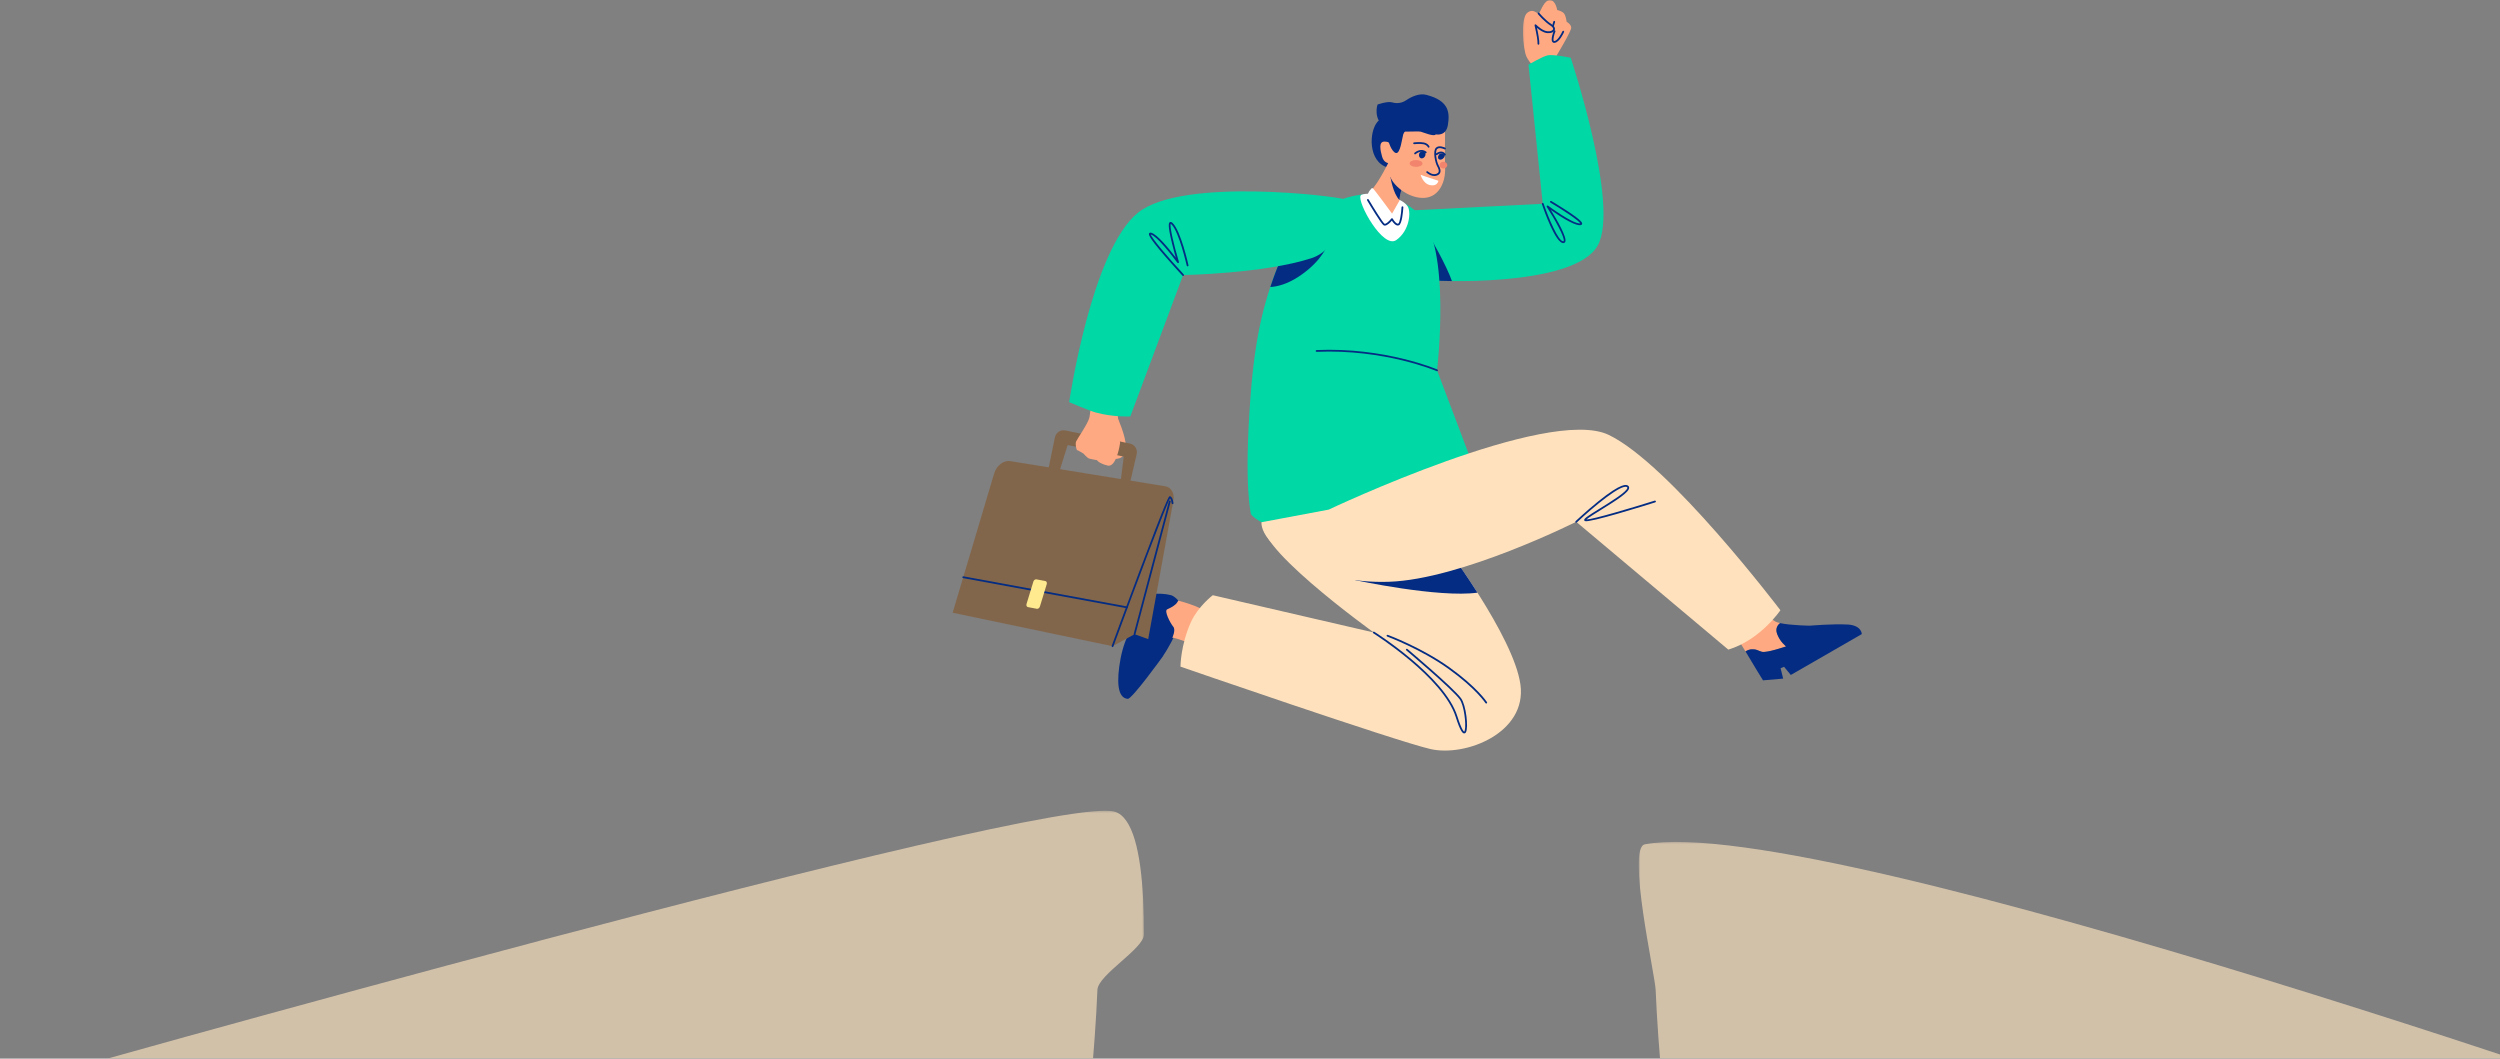 <svg width="973" height="412" viewBox="0 0 973 412" fill="none" xmlns="http://www.w3.org/2000/svg">
<rect x="0" y="0" width="973" height="412" fill="#808080" stroke="none"/>
<g clip-path="url(#clip0_668_3139)">
<mask id="mask0_668_3139" style="mask-type:luminance" maskUnits="userSpaceOnUse" x="0" y="315" width="446" height="175">
<path d="M445.349 315.419H0V489.464H445.349V315.419Z" fill="white"/>
</mask>
<g mask="url(#mask0_668_3139)">
<path d="M9.706 420.991C9.706 420.991 408.414 308.185 433.89 315.931C440.849 318.047 444.009 331.634 444.92 350.274C445.13 354.527 445.221 359.044 445.213 363.748C445.206 369.206 427.366 379.391 427.118 385.226C425.117 432.953 416.193 489.457 416.193 489.457H0L9.706 420.991Z" fill="#D2C1A9"/>
</g>
<mask id="mask1_668_3139" style="mask-type:luminance" maskUnits="userSpaceOnUse" x="637" y="327" width="435" height="163">
<path d="M1071.5 327.464H637.78V489.464H1071.5V327.464Z" fill="white"/>
</mask>
<g mask="url(#mask1_668_3139)">
<path d="M1071.49 443.921C1071.49 443.921 710.206 315.547 640.173 328.616C633.018 329.948 644.138 379.392 644.379 385.226C646.38 432.953 655.304 489.457 655.304 489.457H1071.49V443.921Z" fill="#D2C1A9"/>
</g>
<path d="M434.499 161.414C434.499 161.414 438.404 170.169 438.118 173.594C437.832 177.019 437.313 178.961 432.55 178.562C427.788 178.163 428.299 171.321 428.826 170.041C429.353 168.761 432.309 159.66 434.506 161.406" fill="#FFA982"/>
<path d="M439.285 190.162L442.399 176.77C442.836 174.873 441.624 172.999 439.721 172.615L414.629 167.526C412.77 167.149 410.949 168.354 410.566 170.213L407.887 183.319L412.048 184.328L415.539 173.209L437.373 177.711L435.891 189.304L439.277 190.162" fill="#82664B"/>
<path d="M434.702 157.74L435.929 172.464C435.929 172.464 434.604 182.1 431.076 181.196C427.547 180.301 426.953 179.096 426.953 179.096C426.953 179.096 424.289 178.629 423.747 178.426C423.213 178.23 421.701 176.559 421.701 176.559C421.701 176.559 419.579 175.204 419.263 175.227C418.955 175.257 418.383 172.81 418.842 171.779C419.293 170.748 423.469 164.831 423.996 162.49C424.522 160.148 424.259 156.068 426.448 155.323C428.645 154.57 435.108 156.558 434.702 157.732" fill="#FFA982"/>
<mask id="mask2_668_3139" style="mask-type:luminance" maskUnits="userSpaceOnUse" x="592" y="0" width="21" height="39">
<path d="M612.455 0H592.389V38.227H612.455V0Z" fill="white"/>
</mask>
<g mask="url(#mask2_668_3139)">
<path d="M610.311 30.029L605.541 22.109C605.541 22.109 611.673 12.03 611.53 10.705C611.394 9.372 609.732 8.476 609.732 8.476C609.732 8.476 609.423 5.699 608.415 4.923C607.392 4.14 606.06 3.914 606.06 3.914C606.06 3.914 605.48 0.09 603.261 0.038C601.034 -0.015 599.747 4.058 599.085 5.051C598.423 6.045 597.054 2.868 594.398 4.999C591.742 7.121 592.765 19.106 594.059 21.929C595.353 24.744 597.648 26.385 597.648 26.385C597.648 26.385 600.251 37.685 603.171 37.474C606.082 37.263 610.311 30.029 610.311 30.029Z" fill="#FFA982"/>
</g>
<path d="M598.754 17.404H598.723C598.528 17.389 598.385 17.223 598.4 17.02C598.475 15.958 598.069 13.421 597.286 10.049C597.264 9.974 597.256 9.913 597.249 9.906C597.219 9.763 597.294 9.605 597.429 9.522C597.655 9.394 597.806 9.522 598.069 9.77C598.663 10.32 600.484 11.998 602.252 12.172C603.471 12.292 604.291 11.878 604.449 11.426C604.592 11.012 604.208 10.463 603.426 9.966C601.026 8.438 598.641 5.592 598.543 5.472C598.415 5.321 598.438 5.103 598.588 4.975C598.739 4.847 598.964 4.87 599.085 5.02C599.115 5.05 601.507 7.903 603.81 9.371C605.367 10.365 605.254 11.306 605.119 11.667C604.818 12.525 603.614 13.03 602.184 12.887C600.619 12.736 599.085 11.607 598.182 10.832C598.641 12.887 599.197 15.755 599.1 17.087C599.085 17.268 598.927 17.411 598.746 17.411" fill="#042C83"/>
<path d="M604.45 10.373C604.45 10.373 604.382 10.373 604.352 10.358C604.164 10.305 604.051 10.11 604.111 9.921L604.57 8.371C604.623 8.182 604.818 8.077 605.006 8.13C605.187 8.182 605.3 8.378 605.247 8.566L604.788 10.117C604.743 10.275 604.6 10.373 604.45 10.373Z" fill="#042C83"/>
<path d="M604.916 16.69C604.525 16.69 604.299 16.502 604.171 16.337C603.434 15.365 604.495 12.557 604.713 12.008C604.781 11.827 604.991 11.737 605.172 11.805C605.352 11.88 605.435 12.091 605.368 12.264C604.893 13.453 604.374 15.426 604.728 15.9C604.758 15.93 604.796 15.99 604.976 15.968C606.218 15.832 607.647 13.19 608.091 12.181C608.166 12.008 608.377 11.925 608.558 12C608.738 12.083 608.813 12.287 608.738 12.467C608.558 12.881 606.925 16.472 605.051 16.675C605.006 16.675 604.954 16.683 604.909 16.683" fill="#042C83"/>
<path d="M452.398 255.715C452.398 255.715 440.578 272.126 438.916 271.998C434.913 271.682 434.461 265.261 436.124 256.303C437.787 247.344 442.474 240.577 442.474 240.577L444.694 238.778L442.346 238.597L445.243 231.573C445.243 231.573 450.991 230.384 455.784 231.649C456.853 231.935 459.192 233.772 459.576 235.714C460.472 240.246 457.801 247.57 452.406 255.715" fill="#042C83"/>
<path d="M456.243 248.263C456.243 248.263 457.726 245.184 456.627 243.897C455.529 242.609 452.955 237.724 454.287 237.152C458.546 235.307 458.365 233.749 458.583 233.772C458.801 233.794 470.682 236.873 470.99 240.042C471.299 243.212 469.651 250.981 468.312 251.53C466.972 252.072 456.665 247.653 456.243 248.27" fill="#FFA982"/>
<path d="M561.954 211.692C561.954 211.692 589.199 247.668 591.757 266.473C594.315 285.278 570.366 294.68 556.688 291.518C543.009 288.349 459.441 259.457 459.441 259.457C459.441 259.457 459.441 251.108 463.526 242.09C466.28 236.015 472.013 231.656 472.013 231.656L534.688 246.17C534.688 246.17 483.412 209.374 492.636 202.049C501.861 194.732 561.954 211.692 561.954 211.692Z" fill="#FFE2BD"/>
<path d="M548.502 81.934L600.432 79.314L594.887 25.188C594.887 25.188 600.417 21.869 602.501 21.507C604.691 21.123 611.312 22.471 611.312 22.471C611.312 22.471 630.573 80.18 621.777 95.642C612.47 111.993 557.109 109.629 553.949 108.793C550.797 107.965 548.502 81.934 548.502 81.934Z" fill="#00D8A6"/>
<path d="M556.417 91.953L553.437 108.432C553.61 108.627 553.776 108.755 553.956 108.793C554.769 109.011 559.042 109.32 565.092 109.395C563.083 103.463 556.417 91.953 556.417 91.953Z" fill="#042C83"/>
<path d="M681.863 252.711C683.894 252.674 683.849 253.14 685.7 253.675C687.559 254.209 695.165 251.575 695.165 251.575C695.165 251.575 692.81 249.836 691.659 246.719C690.816 244.423 692.08 243.06 692.81 242.503C692.073 242.338 691.456 242.15 691.027 241.931C688.266 240.501 685.347 236.188 685.347 236.188C685.347 236.188 671.856 241.254 676.754 249.316C676.754 249.316 678.078 251.447 679.35 253.532C680.012 253.11 680.877 252.719 681.855 252.711" fill="#FFA982"/>
<path d="M719.069 243.07C713.509 242.731 704.42 243.514 704.42 243.514C704.42 243.514 696.828 243.409 692.803 242.513C692.073 243.07 690.809 244.432 691.652 246.728C692.803 249.845 695.158 251.576 695.158 251.576C695.158 251.576 687.551 254.211 685.693 253.677C683.842 253.142 683.887 252.675 681.856 252.705C680.878 252.721 680.012 253.112 679.358 253.534C680.434 255.295 681.48 257.027 681.66 257.38C682.044 258.156 686.167 264.788 686.167 264.788L694.015 264.118L693.006 260.083L694.353 259.511L696.994 262.695L724.614 246.789C724.614 246.789 724.629 243.393 719.084 243.055" fill="#042C83"/>
<path d="M536.877 46.71C533.115 49.36 531.964 61.262 538.728 64.664C545.492 68.074 546.846 51.633 545.906 49.925C544.965 48.216 538.495 45.581 536.877 46.71Z" fill="#042C83"/>
<path d="M532.686 75.46C518.097 76.198 504.6 85.984 499.002 99.481C492.117 116.065 488.551 129.834 486.7 154.39C484.029 189.719 486.903 200.167 486.903 200.167C486.903 200.167 494.089 210.593 533.988 209.728C546.199 209.464 569.102 199.038 576.709 190.163L559.306 144.137C559.306 144.137 565.054 95.386 552.218 83.206C548.283 79.465 540.857 75.046 532.686 75.468" fill="#00D8A6"/>
<path d="M535.681 75.467C535.681 75.467 530.143 75.046 529.556 76.099C528.134 78.704 538.269 97.065 543.438 93.429C548.607 89.793 549.231 82.566 547.892 80.368C546.553 78.17 542.354 76.16 535.681 75.46" fill="white"/>
<path d="M540.805 62.399C540.805 62.399 536.606 71.282 533.25 74.557C531.287 76.476 537.223 84.072 541.188 85.698C545.153 87.324 544.499 78.915 544.755 76.898C545.01 74.873 546.824 69.378 546.846 68.467C546.869 67.571 542.347 61.722 540.805 62.399Z" fill="#FFA982"/>
<path d="M544.687 77.846C544.702 77.454 544.717 77.13 544.755 76.889C544.898 75.768 545.522 73.585 546.041 71.703L541.143 68.827C541.143 68.827 542.166 75.422 544.679 77.846" fill="#042C83"/>
<path d="M562.421 51.559C562.421 51.559 562.353 58.725 562.33 60.909C562.308 63.092 562.699 65.275 562.255 68.489C561.811 71.704 559.577 77.191 553.55 77.026C547.523 76.868 541.858 71.817 540.962 68.384C540.06 64.944 540.488 63.498 540.488 63.498C540.488 63.498 538.615 63.476 537.915 60.984C537.215 58.485 536.516 55.195 538.698 55.112C540.88 55.029 541.188 56.234 541.7 56.136C542.219 56.031 544.973 50.452 547.787 49.963C550.593 49.466 561.104 48.322 562.421 51.559Z" fill="#FFA982"/>
<path d="M556.033 57.476C555.897 57.476 555.77 57.4 555.709 57.265C555.687 57.227 555.273 56.392 554.032 56.143C552.655 55.872 550.42 56.113 550.398 56.113C550.209 56.136 550.029 56 550.006 55.804C549.984 55.609 550.127 55.436 550.315 55.413C550.413 55.406 552.677 55.157 554.159 55.458C555.77 55.782 556.319 56.926 556.341 56.979C556.424 57.152 556.349 57.363 556.168 57.446C556.123 57.468 556.071 57.483 556.025 57.483" fill="#042C83"/>
<path d="M548.622 63.588C548.615 64.318 549.728 64.921 551.12 64.936C552.504 64.951 553.641 64.363 553.648 63.641C553.648 62.91 552.535 62.308 551.143 62.293C549.758 62.278 548.63 62.865 548.622 63.588Z" fill="#F2836D"/>
<path d="M575.031 230.67C571.277 224.768 567.68 219.604 565.22 216.156L527.39 225.777C527.39 225.777 559.878 232.763 575.031 230.663" fill="#042C83"/>
<path d="M560.276 64.251C560.269 64.981 560.939 65.576 561.759 65.591C562.586 65.598 563.263 65.011 563.271 64.281C563.279 63.55 562.609 62.948 561.789 62.941C560.961 62.926 560.291 63.52 560.276 64.251Z" fill="#F2836D"/>
<path d="M550.743 60.081C550.646 60.081 550.555 60.043 550.488 59.968C550.352 59.825 550.367 59.599 550.51 59.471C551.33 58.725 553.347 57.679 555.115 59.027C555.265 59.147 555.295 59.365 555.175 59.523C555.062 59.682 554.836 59.712 554.678 59.591C552.94 58.266 551.059 59.922 550.977 59.998C550.909 60.058 550.826 60.081 550.736 60.081" fill="#042C83"/>
<path d="M554.069 59.056C554.069 59.056 554.31 59.033 554.649 59.357C554.987 59.681 554.882 60.945 553.987 61.457C553.099 61.961 552.399 61.382 552.286 60.584C552.173 59.786 552.602 58.717 554.069 59.056Z" fill="#042C83"/>
<path d="M562.338 60.547C562.226 60.547 562.113 60.487 562.045 60.389C561.774 59.99 561.443 59.764 561.059 59.711C560.209 59.591 559.336 60.291 559.329 60.298C559.178 60.419 558.96 60.396 558.832 60.246C558.704 60.095 558.734 59.877 558.885 59.749C558.93 59.711 559.999 58.846 561.157 59.011C561.752 59.094 562.248 59.425 562.632 59.99C562.745 60.148 562.7 60.374 562.542 60.479C562.481 60.524 562.414 60.547 562.338 60.547Z" fill="#042C83"/>
<path d="M561.872 59.966C561.872 59.966 562.09 60.012 562.263 60.395C562.444 60.779 561.849 61.894 560.879 62.104C559.908 62.308 559.524 61.585 559.728 60.832C559.938 60.087 560.728 59.236 561.872 59.966Z" fill="#042C83"/>
<path d="M540.263 54.601C540.263 54.601 541.429 58.952 543.227 59.539C545.026 60.126 545.725 53.585 546.117 52.388C546.508 51.183 547.787 49.964 547.787 49.964C547.787 49.964 538.728 48.88 540.263 54.601Z" fill="#042C83"/>
<path d="M558.223 68.503C557.29 68.503 556.281 68.082 555.228 67.246C555.078 67.126 555.055 66.907 555.175 66.749C555.296 66.591 555.514 66.569 555.672 66.697C556.146 67.066 557.575 68.21 559.058 67.645C559.502 67.48 559.78 67.239 559.893 66.922C560.073 66.433 559.885 65.695 559.313 64.687C558.531 63.286 557.568 58.845 558.809 57.543C560.028 56.255 562.413 57.445 562.519 57.498C562.692 57.588 562.767 57.799 562.677 57.979C562.594 58.152 562.368 58.22 562.195 58.137C561.638 57.851 560.036 57.279 559.321 58.025C558.471 58.92 559.103 62.865 559.93 64.348C560.615 65.56 560.811 66.456 560.547 67.171C560.367 67.675 559.938 68.067 559.298 68.308C558.952 68.443 558.584 68.503 558.215 68.503" fill="#042C83"/>
<path d="M558.787 52.303C558.787 52.303 562.804 53.222 563.519 48.63C564.234 44.045 564.204 39.235 555.107 36.909C552.308 36.194 549.261 37.684 547.2 39.062C545.627 40.123 543.671 40.387 541.85 39.845C539.999 39.303 536.132 40.688 536.132 40.688C536.132 40.688 534.123 46.394 539.36 49.872C542.633 52.048 551.654 50.866 552.925 51.242C554.189 51.618 558.275 53.312 558.794 52.296" fill="#042C83"/>
<path d="M552.918 68.06C552.918 68.06 557.229 69.543 559.825 70.348C559.825 70.348 559.554 72.591 556.687 72.072C553.821 71.552 552.918 68.06 552.918 68.06Z" fill="white"/>
<path d="M517.127 198.346C517.127 198.346 602.373 157.928 626.074 169.243C649.774 180.557 692.931 237.506 692.931 237.506C692.931 237.506 685.152 249.061 672.654 252.833L613.456 203.081C613.456 203.081 568.787 225.484 540.655 226.425C512.515 227.373 497.196 214.004 493.893 210.074C490.59 206.144 490.967 203.254 490.967 203.254L517.12 198.346" fill="#FFE2BD"/>
<path d="M453.527 189.259L393.208 179.465C390.642 179.044 387.843 181.174 386.933 184.238L370.771 238.477L433.009 251.507L441.572 246.833L446.876 248.745L456.695 194.785C457.206 192.007 455.844 189.628 453.542 189.259" fill="#82664B"/>
<path d="M433.002 251.862C432.957 251.862 432.919 251.854 432.874 251.839C432.694 251.771 432.603 251.568 432.664 251.387C432.716 251.244 438.006 236.828 443.378 222.548C454.295 193.505 454.867 193.279 455.175 193.151C455.265 193.114 455.401 193.114 455.484 193.159C456.507 193.663 456.695 195.628 456.718 195.846C456.74 196.042 456.59 196.208 456.394 196.23C456.206 196.245 456.025 196.095 456.01 195.899C455.958 195.319 455.755 194.371 455.378 193.957C453.603 197.036 441.369 229.722 433.326 251.621C433.273 251.764 433.138 251.854 432.995 251.854" fill="#042C83"/>
<path d="M438.592 236.73C438.592 236.73 438.547 236.73 438.532 236.73L374.827 225.002C374.631 224.964 374.511 224.783 374.541 224.588C374.578 224.392 374.766 224.271 374.955 224.301L438.66 236.03C438.855 236.068 438.983 236.248 438.946 236.444C438.915 236.617 438.772 236.738 438.599 236.738" fill="#042C83"/>
<path d="M402.184 226.364C402.357 225.785 402.891 225.386 403.372 225.484L406.833 226.138C407.323 226.229 407.563 226.771 407.39 227.35L404.734 236.053C404.561 236.632 404.02 237.031 403.538 236.941L400.077 236.286C399.595 236.188 399.347 235.654 399.528 235.074L402.184 226.372" fill="#FFEA8F"/>
<path d="M441.564 247.187C441.564 247.187 441.504 247.187 441.466 247.172C441.278 247.127 441.165 246.931 441.218 246.743L454.942 195.049C454.987 194.853 455.182 194.747 455.378 194.793C455.559 194.845 455.679 195.033 455.626 195.222L441.903 246.923C441.858 247.081 441.715 247.187 441.564 247.187Z" fill="#042C83"/>
<path d="M541.798 83.145C541.798 83.145 534.928 73.765 534.342 73.336C533.747 72.907 533.431 73.961 533.13 74.119C532.837 74.277 531.866 76.626 531.866 76.867C531.866 77.108 538.231 87.564 538.969 87.331C539.706 87.097 541.437 85.893 541.437 85.893C541.437 85.893 543.799 87.526 544.333 87.346C544.86 87.165 545.921 82.468 545.658 80.729C545.56 80.104 544.679 78.064 544.679 78.064L541.798 83.138" fill="white"/>
<path d="M538.977 87.805C538.796 87.805 538.63 87.767 538.465 87.662C537.472 87.037 532.972 79.502 532.077 77.996C531.979 77.831 532.032 77.605 532.205 77.507C532.371 77.409 532.589 77.462 532.687 77.635C534.718 81.06 538.194 86.646 538.849 87.067C539.262 87.331 540.572 86.217 541.474 85.065C541.55 84.975 541.663 84.922 541.783 84.929C541.903 84.944 542.009 85.005 542.061 85.11C542.581 86.036 543.619 87.293 544.183 87.03C544.755 86.774 545.312 83.507 545.477 80.623C545.492 80.428 545.658 80.277 545.853 80.292C546.049 80.307 546.192 80.465 546.184 80.668C546.094 82.167 545.703 87.112 544.477 87.677C543.37 88.181 542.227 86.691 541.708 85.9C541.106 86.6 539.917 87.812 538.969 87.812" fill="#042C83"/>
<path d="M608.4 94.618C605.42 94.618 600.958 81.964 600.086 79.427C600.025 79.246 600.123 79.043 600.304 78.975C600.499 78.915 600.695 79.013 600.755 79.193C602.696 84.884 606.481 93.91 608.4 93.91C608.527 93.91 608.543 93.873 608.565 93.843C609.197 92.668 605.112 85.344 601.997 80.518C601.899 80.375 601.921 80.18 602.049 80.067C602.177 79.946 602.365 79.939 602.501 80.044C602.599 80.112 611.921 87.083 614.938 86.955C614.975 86.955 614.998 86.947 615.028 86.939C614.577 85.908 608.874 82.076 603.419 78.84C603.253 78.742 603.193 78.523 603.298 78.358C603.396 78.192 603.614 78.132 603.78 78.23C603.81 78.252 606.857 80.059 609.822 82.001C616.014 86.074 615.833 86.781 615.75 87.165C615.698 87.376 615.525 87.617 614.975 87.655H614.855C612.282 87.655 606.368 83.68 603.577 81.7C605.766 85.223 610.077 92.533 609.182 94.174C609.032 94.46 608.753 94.611 608.4 94.611" fill="#042C83"/>
<path d="M499.002 99.481C497.271 103.667 495.744 107.672 494.405 111.714C497.189 111.534 501.048 110.585 505.563 107.582C514.877 101.394 516.819 94.912 516.819 94.912L499.995 97.306C499.641 98.021 499.303 98.751 499.002 99.489" fill="#042C83"/>
<path d="M510.521 100.452C491.959 106.512 460.464 107.054 460.464 107.054L439.916 162.083C439.916 162.083 433.31 162.407 426.561 160.578C423.86 159.847 416.125 156.513 416.125 156.513C416.125 156.513 424.793 97.268 442.941 82.754C460.344 68.827 520.535 76.446 523.334 77.567C526.14 78.681 521.709 96.794 510.513 100.452" fill="#00D8A6"/>
<path d="M460.471 107.409C460.374 107.409 460.283 107.371 460.216 107.296C460.186 107.258 456.755 103.57 453.467 99.761C446.665 91.886 447.041 91.194 447.237 90.817C447.312 90.682 447.5 90.471 447.952 90.554C450.292 90.983 455.333 97.269 457.62 100.272C457.221 98.865 456.664 96.84 456.16 94.792C454.264 87.106 454.949 86.692 455.31 86.474C455.792 86.188 456.288 86.692 456.454 86.858C459.584 89.989 462.443 102.704 462.563 103.246C462.608 103.442 462.488 103.63 462.292 103.668C462.104 103.705 461.916 103.592 461.871 103.397C461.841 103.269 458.937 90.343 455.957 87.355C455.814 87.212 455.716 87.151 455.664 87.121C455.167 88.085 456.86 95.334 458.839 101.944C458.891 102.109 458.809 102.282 458.658 102.365C458.508 102.448 458.32 102.395 458.214 102.252C456.115 99.362 450.216 91.811 447.891 91.269C448.253 92.745 454.573 100.182 460.735 106.814C460.87 106.957 460.863 107.183 460.72 107.319C460.652 107.379 460.562 107.409 460.479 107.409" fill="#042C83"/>
<path d="M559.314 144.491C559.269 144.491 559.216 144.476 559.178 144.453C558.975 144.37 538.796 135.781 512.425 136.94C512.229 136.948 512.071 136.805 512.056 136.609C512.048 136.413 512.199 136.248 512.395 136.24C538.931 135.073 559.246 143.73 559.449 143.821C559.63 143.896 559.712 144.107 559.63 144.28C559.57 144.415 559.442 144.498 559.306 144.498" fill="#042C83"/>
<path d="M613.456 203.434C613.358 203.434 613.268 203.396 613.2 203.321C613.065 203.178 613.072 202.959 613.215 202.824C613.26 202.786 617.466 198.819 622.011 195.153C631.378 187.595 633.033 188.641 633.582 188.988C633.996 189.244 634.071 189.59 634.071 189.831C634.064 191.547 629.512 194.491 623.094 198.458C620.769 199.888 618.181 201.491 617.451 202.192C620.002 202.124 634.786 197.75 644.018 194.844C644.206 194.784 644.402 194.89 644.469 195.078C644.522 195.258 644.417 195.462 644.236 195.522C639.963 196.869 618.557 203.547 616.872 202.816C616.691 202.741 616.578 202.591 616.563 202.41C616.518 201.785 617.76 200.927 622.725 197.856C626.961 195.243 633.364 191.284 633.372 189.823C633.372 189.755 633.357 189.673 633.214 189.582C631.062 188.227 620.107 197.298 613.712 203.336C613.644 203.396 613.561 203.434 613.471 203.434" fill="#042C83"/>
<path d="M569.885 285.451C569.885 285.451 569.832 285.451 569.809 285.451C569.215 285.383 568.312 284.593 566.544 279.007C561.683 263.628 534.763 246.645 534.492 246.479C534.327 246.374 534.274 246.155 534.379 245.99C534.485 245.824 534.703 245.771 534.868 245.877C535.139 246.05 562.285 263.168 567.214 278.796C569.012 284.48 569.824 284.743 569.885 284.751C569.885 284.743 570.005 284.638 570.11 284.149C570.644 281.695 569.787 274.505 568.124 272.209C565.242 268.22 547.493 253.262 547.313 253.111C547.162 252.983 547.14 252.765 547.268 252.614C547.388 252.464 547.614 252.449 547.764 252.569C548.494 253.186 565.754 267.738 568.688 271.795C570.607 274.445 571.608 283.185 570.539 285.014C570.321 285.383 570.05 285.451 569.877 285.451" fill="#042C83"/>
<path d="M578.44 273.819C578.327 273.819 578.214 273.759 578.146 273.654C578.109 273.601 574.384 267.955 563.731 260.314C553.047 252.651 540.008 247.788 539.88 247.743C539.699 247.675 539.601 247.472 539.669 247.291C539.737 247.11 539.94 247.012 540.128 247.08C540.263 247.125 553.385 252.018 564.144 259.735C574.919 267.466 578.583 273.036 578.741 273.27C578.846 273.428 578.801 273.654 578.635 273.759C578.575 273.797 578.507 273.819 578.44 273.819Z" fill="#042C83"/>
</g>
<defs>
<clipPath id="clip0_668_3139">
<rect width="973" height="412" fill="white"/>
</clipPath>
</defs>
</svg>
